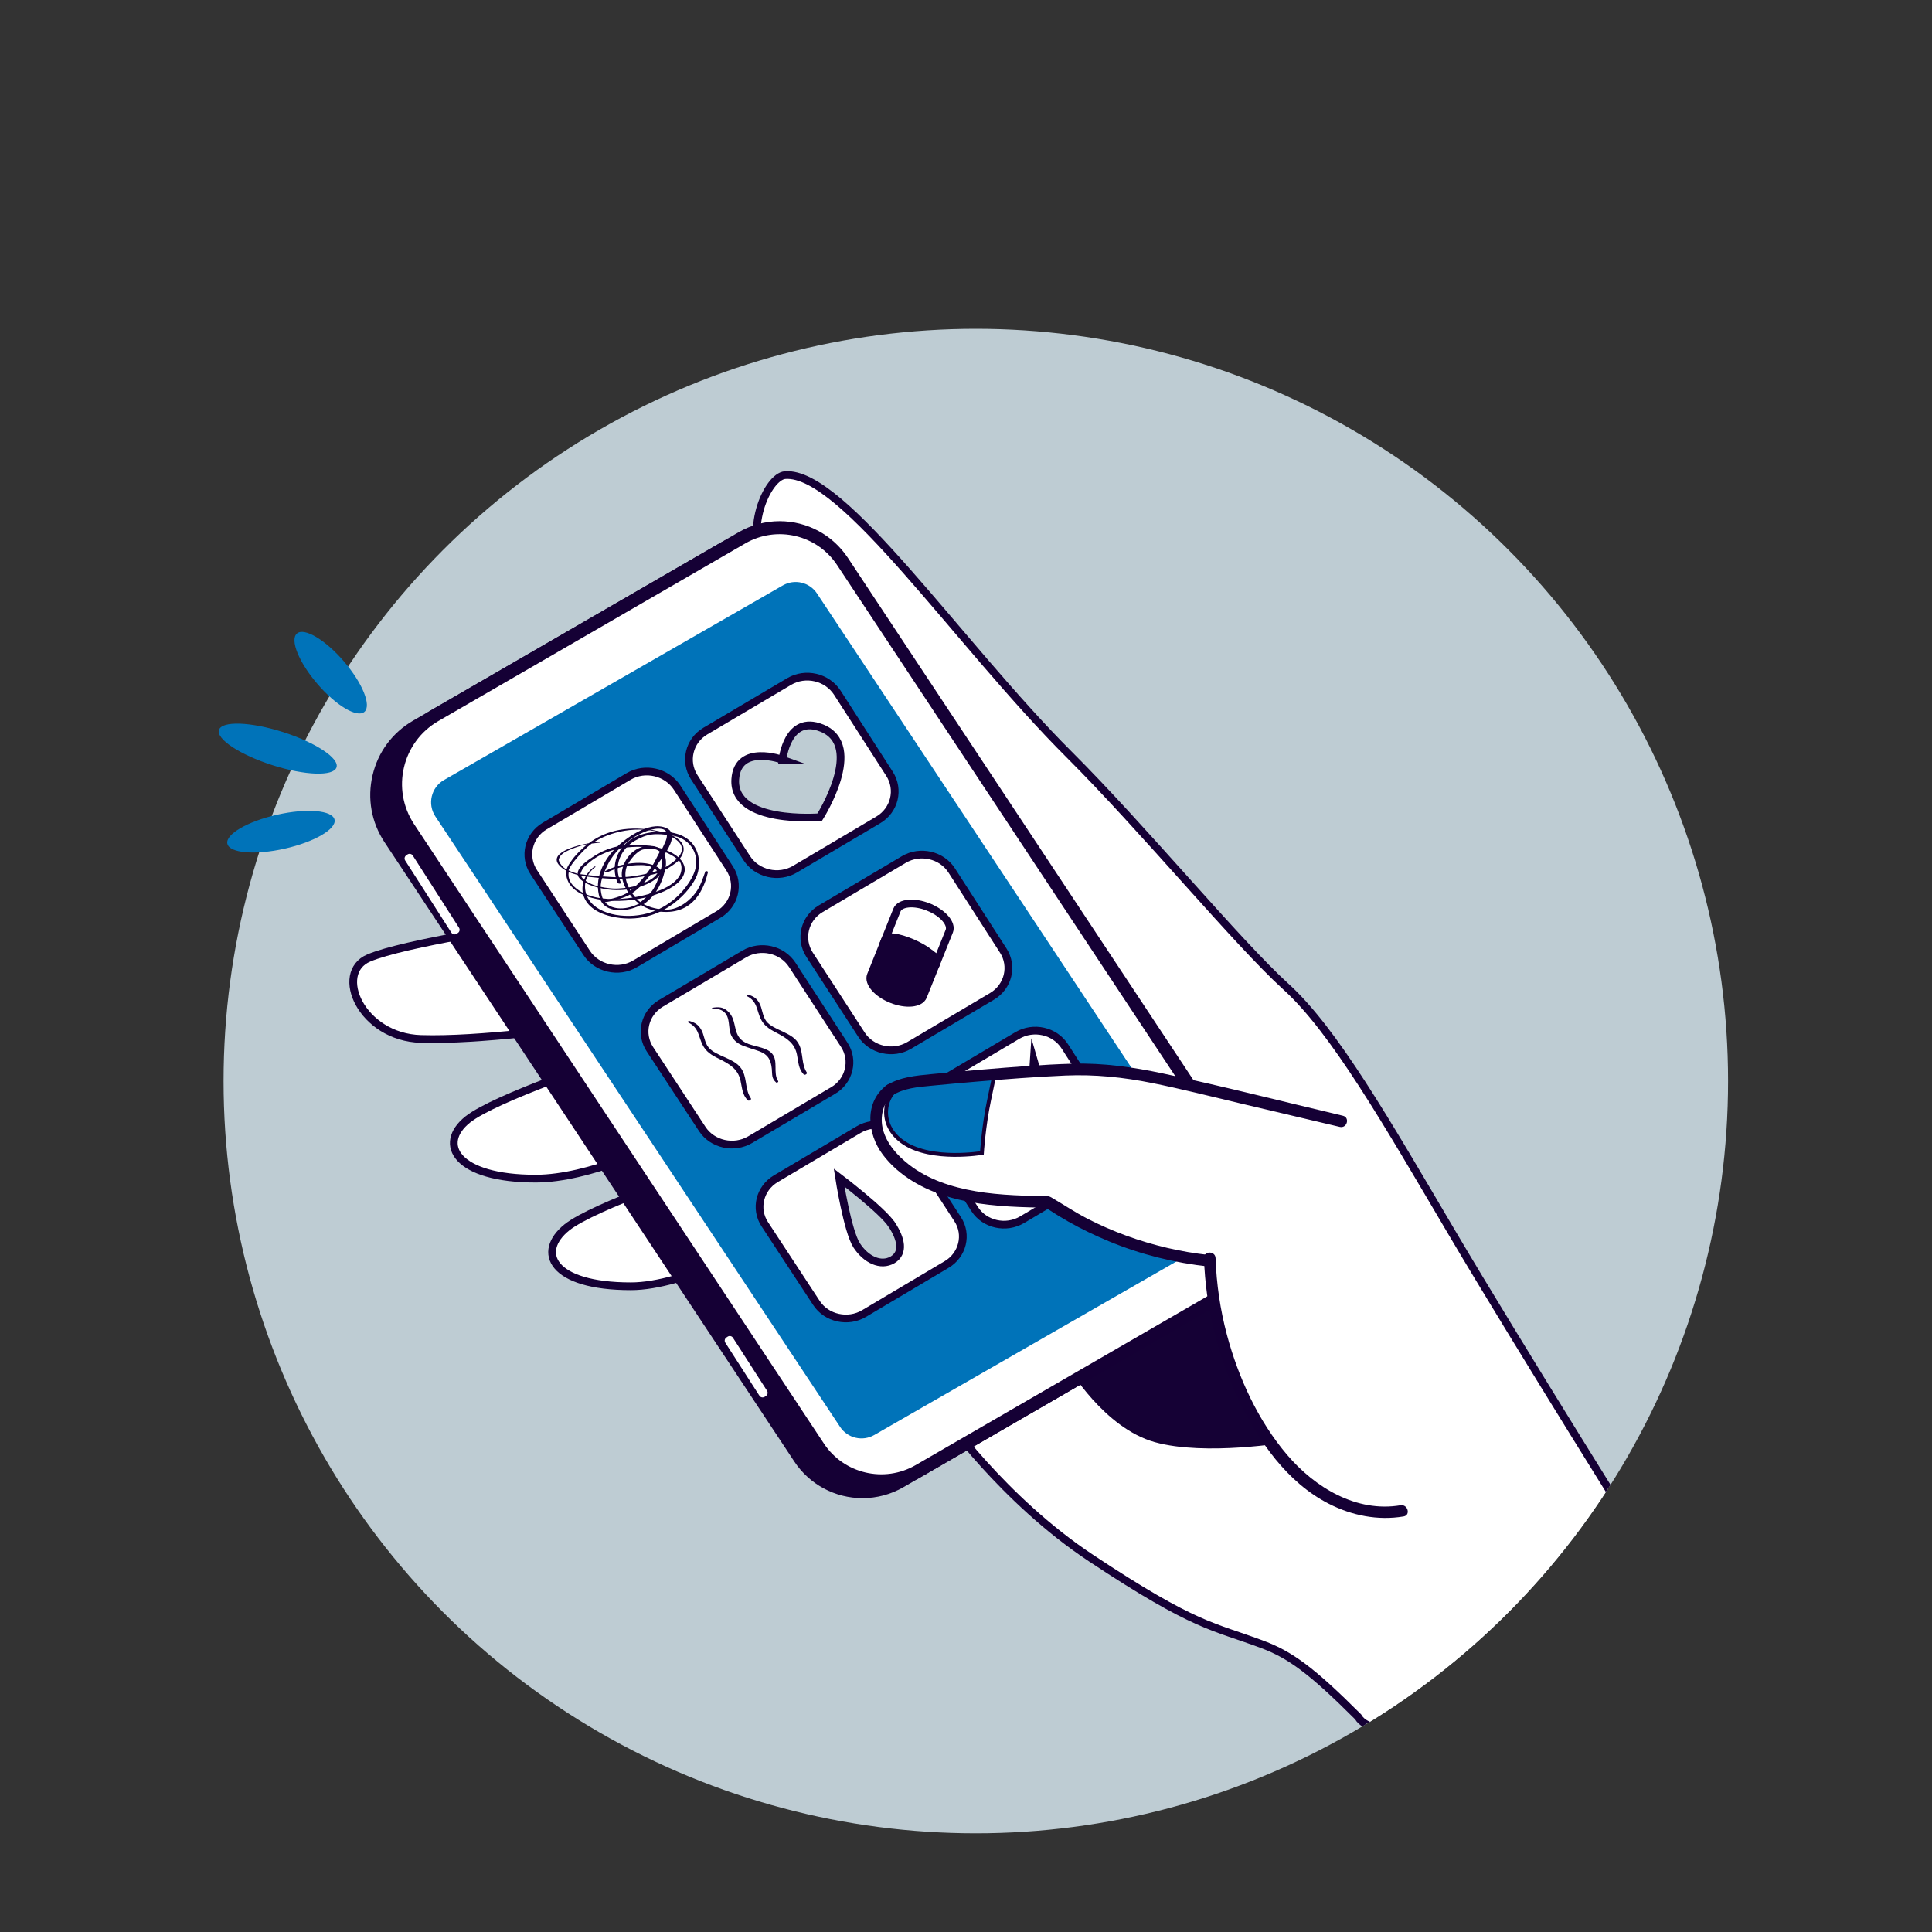 <?xml version="1.0" encoding="UTF-8"?>
<svg xmlns="http://www.w3.org/2000/svg" xmlns:xlink="http://www.w3.org/1999/xlink" viewBox="0 0 500 500">
  <rect x="0" y="0" width="500" height="500" fill="#333333" stroke="none"/>
  <defs>
    <style>
      .cls-1 {
        fill: none;
      }

      .cls-2, .cls-3 {
        fill: #0073b9;
      }

      .cls-4, .cls-5, .cls-6 {
        stroke-width: 2px;
      }

      .cls-4, .cls-5, .cls-6, .cls-3 {
        stroke: #150035;
        stroke-miterlimit: 10;
      }

      .cls-4, .cls-7 {
        fill: #150035;
      }

      .cls-5, .cls-8 {
        fill: #beccd3;
      }

      .cls-9 {
        fill: #150135;
      }

      .cls-6, .cls-10 {
        fill: #fff;
      }

      .cls-11 {
        clip-path: url(#clippath);
      }
    </style>
    <clipPath id="clippath">
      <circle class="cls-1" cx="252.54" cy="279.78" r="194.68"/>
    </clipPath>
  </defs>
  <g id="Capa_5" data-name="Capa 5">
    <g id="Cerdito">
      <circle class="cls-8" cx="252.54" cy="279.78" r="194.68"/>
    </g>
    <g>
      <path class="cls-2" d="M58.84,218.36c-.55-2.42,5.22-5.79,12.88-7.51,7.66-1.73,14.31-1.16,14.86,1.27.55,2.42-5.22,5.79-12.88,7.51-7.66,1.73-14.31,1.16-14.86-1.27Z"/>
      <path class="cls-2" d="M56.67,188.9c.75-2.37,8.18-2.12,16.58.56,8.4,2.68,14.6,6.77,13.84,9.13-.75,2.37-8.18,2.12-16.58-.56-8.4-2.68-14.6-6.77-13.84-9.13Z"/>
      <path class="cls-2" d="M76.85,163.95c1.88-1.62,7.32,1.6,12.14,7.2,4.82,5.6,7.2,11.46,5.32,13.08-1.88,1.62-7.32-1.6-12.14-7.2-4.82-5.6-7.2-11.46-5.32-13.08Z"/>
    </g>
  </g>
  <g id="Capa_2" data-name="Capa 2">
    <g class="cls-11">
      <g>
        <path class="cls-6" d="M426.16,401.18s-33.37-53.29-50.38-82.12c-17.01-28.84-30.47-52.37-43.02-63.75-12.55-11.38-36.89-40.92-56.05-60.02-28.67-28.59-58.57-73.47-73.53-72.33-4.52.34-11.25,14.74-4.51,25,4.75,7.24,14.05,23.74,18.56,28.67l26.83,189.33s15.4,22.11,38.3,37.28c27.23,18.04,31.4,17.47,44.45,22.38,7.07,2.66,12.62,6.65,24.66,18.69,3.79,6.57,23.59,2.24,44.21-9.67,20.62-11.91,34.27-26.89,30.48-33.45Z"/>
        <path class="cls-6" d="M135.99,239.39s-31.37,4.66-40.53,8.53c-9.16,3.86-1.97,20.49,13.46,20.96,15.43.47,39.07-3,39.07-3l-12-26.48Z"/>
        <path class="cls-6" d="M157.48,274.33s-29.41,9.79-36.43,15.39c-7.95,6.34-3.05,15.33,17.62,15.31,13.96-.01,31.58-8.82,31.58-8.82l-12.77-21.88Z"/>
        <path class="cls-6" d="M183.16,302.24s-29.4,9.79-36.43,15.39c-7.95,6.34-4.11,15.27,16.56,15.26,13.96-.01,34.32-11.41,34.32-11.41l-14.45-19.24Z"/>
        <path class="cls-9" d="M276.41,353.71s9.28,15.86,22.45,19.52c13.17,3.66,34.39,0,34.39,0l-17.55-46.1-39.28,26.58Z"/>
        <path class="cls-7" d="M223.23,387.72c-7.13,0-13.74-3.55-17.67-9.49l-106.04-160.26c-3.41-5.16-4.51-11.31-3.1-17.33,1.41-6.02,5.14-11.04,10.49-14.14l79.41-45.96c3.22-1.86,6.88-2.85,10.59-2.85,7.13,0,13.74,3.55,17.67,9.49l106.04,160.26c3.41,5.16,4.51,11.31,3.1,17.33-1.42,6.02-5.14,11.04-10.49,14.14l-79.41,45.96c-3.22,1.87-6.88,2.85-10.59,2.85Z"/>
        <path class="cls-7" d="M228.08,384.91c-7.13,0-13.74-3.55-17.67-9.49l-106.04-160.26c-3.41-5.16-4.51-11.31-3.1-17.33,1.41-6.02,5.14-11.04,10.49-14.14l79.41-45.96c3.22-1.86,6.88-2.85,10.59-2.85,7.13,0,13.74,3.55,17.67,9.49l106.04,160.26c3.41,5.16,4.51,11.31,3.1,17.33-1.41,6.02-5.14,11.04-10.49,14.14l-79.41,45.96c-3.22,1.87-6.88,2.85-10.59,2.85Z"/>
        <path class="cls-6" d="M212.38,374.12l-106.04-160.26c-6.3-9.53-3.28-22.4,6.61-28.12l79.41-45.96c8.61-4.99,19.62-2.4,25.11,5.9l106.04,160.26c6.3,9.53,3.28,22.4-6.61,28.12l-79.41,45.96c-8.61,4.98-19.62,2.4-25.11-5.9Z"/>
        <path class="cls-2" d="M211.44,153.59c-1.93-2.92-5.8-3.83-8.84-2.09h0s-87.7,50.37-87.7,50.37c-3.32,1.91-4.34,6.23-2.23,9.42l55.06,83.05,49.69,74.95c1.93,2.92,5.8,3.83,8.84,2.09l87.7-50.37c3.32-1.91,4.34-6.23,2.23-9.42l-104.75-158Z"/>
        <path class="cls-10" d="M150.56,174.11l-.61-.91c-.74-1.1-.4-2.59.74-3.26l11.06-6.45c1.18-.69,2.69-.34,3.46.79l.61.26c.74,1.1.4,3.24-.74,3.9l-11.06,6.45c-1.18.69-2.69.34-3.46-.79Z"/>
        <path class="cls-10" d="M111.64,219.3h.38c.54,0,.99.44.99.99v22.17c0,.54-.44.99-.99.99h-.38c-.54,0-.98-.44-.98-.98v-22.17c0-.54.44-.98.98-.98Z" transform="translate(-107.12 96.84) rotate(-32.63)"/>
        <path class="cls-10" d="M198.51,359.93l-8.82-13.71c-.29-.46-.9-.59-1.36-.3l-.32.21c-.46.29-.59.9-.3,1.36l8.82,13.71c.29.46.9.59,1.36.3l.32-.21c.46-.29.59-.9.3-1.36Z"/>
        <g>
          <path class="cls-6" d="M182.55,189.2l21.68-12.82c4.23-2.5,9.85-1.19,12.49,2.92l13.48,20.95c2.62,4.07,1.32,9.44-2.89,11.93l-21.58,12.77c-4.21,2.49-9.82,1.21-12.46-2.86l-13.58-20.9c-2.66-4.1-1.37-9.49,2.86-11.99Z"/>
          <path class="cls-6" d="M185.95,236.66l-21.61,12.79c-4.21,2.5-9.85,1.22-12.51-2.84l-13.68-20.86c-2.69-4.08-1.41-9.48,2.83-11.98l21.71-12.83c4.23-2.5,9.88-1.2,12.54,2.89l13.59,20.9c2.65,4.07,1.36,9.43-2.86,11.93Z"/>
          <path class="cls-5" d="M202.51,196.62s-11.59-4.21-12.22,5.03c-.78,11.69,21.84,9.85,21.84,9.85,0,0,11.82-18.53.54-23.08-8.92-3.6-10.16,8.2-10.16,8.2Z"/>
          <g>
            <path class="cls-6" d="M212.37,235.2l21.55-12.76c4.21-2.49,9.78-1.21,12.39,2.85l13.33,20.72c2.59,4.03,1.29,9.35-2.89,11.83l-21.45,12.71c-4.19,2.48-9.75,1.23-12.36-2.8l-13.42-20.67c-2.63-4.05-1.34-9.4,2.87-11.89Z"/>
            <path class="cls-6" d="M215.62,282.21l-21.48,12.73c-4.19,2.49-9.78,1.24-12.41-2.77l-13.53-20.62c-2.66-4.04-1.37-9.38,2.83-11.88l21.58-12.78c4.21-2.49,9.81-1.22,12.44,2.83l13.44,20.67c2.62,4.02,1.32,9.34-2.86,11.83Z"/>
          </g>
          <g>
            <path class="cls-6" d="M241.85,280.69l21.42-12.7c4.18-2.48,9.71-1.22,12.29,2.79l13.18,20.49c2.56,3.98,1.26,9.26-2.9,11.73l-21.32,12.66c-4.16,2.47-9.68,1.25-12.26-2.73l-13.27-20.44c-2.6-4-1.3-9.31,2.88-11.79Z"/>
            <path class="cls-6" d="M244.97,327.26l-21.35,12.68c-4.16,2.48-9.71,1.25-12.31-2.71l-13.38-20.39c-2.63-3.99-1.34-9.29,2.84-11.78l21.45-12.72c4.18-2.48,9.74-1.23,12.34,2.76l13.29,20.44c2.59,3.98,1.29,9.25-2.87,11.72Z"/>
          </g>
          <g>
            <path class="cls-7" d="M172.29,224.26c.12-.72.13-1.97-.33-3.08,1.59-2.39,3.22-5.66.51-6.87-4.64-2.08-11,3.2-12.49,4.56-3.87,3.56-6.38,8.7-4.73,13.66,1.06,3.18,5.12,3.63,8.84,2.43.66-.21,1.25-.47,1.81-.75,1.39.89,3.08,1.54,5.1,1.74,8.82.84,11.33-6.53,12.22-10.23.06-.24-.59-.41-.68-.17-.67,1.86-1.27,3.79-2.51,5.48-1.14,1.56-4.16,4.53-7.75,4.39-2.15-.09-3.88-.51-5.71-1.42,3.52-2.32,5.17-6.49,5.71-9.72ZM170.82,226.03c-.49,1.55-1.05,3.07-2.03,4.48-.44.64-1.87,2.03-3.02,2.96-.93-.49-1.98-2.08-2.17-2.32,3.18-2.15,5.26-5.51,6.6-7.52.19-.29.57-.78,1-1.37.43.38-.15,3.01-.39,3.78ZM170.76,220.43c-.51.88-1.5,3.04-2.11,3.88-1.2,1.66-3.01,4.26-5.5,6.17-.41-.66-.69-1.34-.91-1.98-.54-1.57-.51-3.08.06-4.48.38-.93,2.45-3.91,4.25-4.19,2.79-.43,3.65.08,4.21.59ZM155.6,228.14c.31-1.41,1.06-3.09,1.71-4.41,1.51-3.06,4.47-6.04,8.48-7.98,3.66-1.77,6.08-1.49,6.57-.58.67,1.23-.26,2.84-.42,3.25-.21.54-.5,1.06-.76,1.59-.68-.69-1.73-1.16-3.31-1.08-4.87.22-7.01,4.9-6.96,7.38.02,1.25.57,2.97,1.66,4.61-1.43.98-4.52,1.86-6.38,2.08-.26-.49-1.08-2.59-.59-4.86ZM156.58,233.47c1.79-.17,5.06-1.11,6.43-1.94.64.84,1.44,1.64,2.39,2.33-4.08,2.04-7.47,1.3-8.82-.39Z"/>
            <path class="cls-7" d="M169.01,214.84c-7.69-1.26-12.9.6-16.62,3.39-4.95.9-11.64,3.21-6.42,6.76q.28.19.61.36c-.4,3.06,1.99,6.47,9.07,7.53,8.1,1.2,18.18-1.68,20.8-5.57,1.24-1.85.9-3.62-.52-5.08,2.2-2.78,1.16-6.07-6.92-7.39ZM144.64,222.3c.35-1.18,1.56-1.82,2.45-2.22,1.11-.5,3.2-1.32,4.95-1.6-1.31,1.03-2.44,2.17-3.42,3.32-.29.34-1.83,2.31-1.98,3.23-.82-.35-2.24-1.94-2.01-2.73ZM175.6,227.05c-.69.97-1.65,1.75-2.89,2.45-4.18,2.38-16.13,5.23-22.7,1.07-2.44-1.55-3.11-3.25-2.83-4.92.71.32,1.51.57,2.35.79.02.07,0,.14.04.21.82,2.01,5.1,3.25,8.01,3.58,5.01.58,9.75-.87,12.27-2.87.68-.54,1.2-1.16,1.18-1.78.52-.21,1.01-.43,1.48-.68.95-.49,2.51-1.61,3.2-2.23,1.18,1.45.56,3.62-.11,4.37ZM175.14,222.23c-1.02,1.13-3.11,2.38-4.24,2.88-.25-.47-.88-.92-2.07-1.3-4.19-1.35-9.92.33-12.22,1.63-.27.15.2.44.49.32,1.7-.68,3.14-1.4,5.3-1.64,1.15-.13,3.54-.37,4.9-.13,1.76.32,2.7,1.16,2.68,1.43-2.48.78-6.38,1.56-9.39,1.62-1.69.04-7.48-.38-10.4-.8.57-1.66.84-1.79,2.4-3.11,1.74-1.47,4.26-2.77,7.23-3.42,2.67-.59,7.29-.94,10.69.17.27.09,2.97.98,4.62,2.34ZM158.25,227.43c4.02.11,8.7-.48,11.9-1.44-.85,1.28-2.14,1.93-3.6,2.57-1.62.71-3.68,1.22-5.91,1.34-1.78.18-3.69-.05-5.59-.46-2.18-.46-4.46-1.79-4.61-2.77,2.21.33,6.11.71,7.8.75ZM175.55,221.86c-2.13-1.87-6.13-3.15-10.89-3.26-4.56-.11-8.11,1.17-10.77,2.88-1.65,1.06-4.45,2.84-4.39,4.67-.05-.03-1.72-.52-2.37-.9.71-1.92,3.96-5.3,5.4-6.47.19-.15.39-.3.61-.46.74-.1,1.45-.18,2.02-.23.23-.02.1-.26-.13-.24-.43.04-.92.1-1.45.18,3.96-2.6,11.49-4.79,18.64-2.13,4.88,1.82,4.89,4.07,3.33,5.96Z"/>
            <path class="cls-7" d="M170.09,215.28c-9.57.46-12.6,7.88-10.25,13.17.15.34,1.02.3.85-.04-2.15-4.46.18-8.89,3.69-10.86,3.04-1.71,4.97-2.05,9.73-1.27,3.66.6,5.78,3.28,6.05,6.09.2,2.07-.5,3.83-1.57,5.58-2.12,3.46-6.12,7.47-12.22,8.71-6.2,1.25-13.36-.61-14.72-5.46-.72-2.54.14-5.13,2.46-6.83.08-.06-.14-.18-.23-.12-4.5,3.1-5.35,11.29,5.54,13.17,10.96,1.9,18.37-5.63,20.68-10.24,1.83-3.66,1.38-12.45-9.99-11.9Z"/>
          </g>
          <g>
            <path class="cls-7" d="M193.82,270.22c-4.92-1.75-2.49-6.08-5.62-8.65-1.13-.92-2.08-1.05-3.87-.76-.11.02-.13.14-.03.15,5.57.17,3.71,4.51,4.98,7.07.68,1.37,1.77,2.15,3.4,2.75,3.92,1.47,6.63,1.28,7.06,5.81.15,1.59-.1,2.44,1.11,3.54.21.19.69-.1.54-.34-1.41-2.12.13-5.25-1.64-7.19-1.31-1.44-3.9-1.67-5.91-2.38Z"/>
            <path class="cls-7" d="M202.32,266.85c-1.43-.68-3.08-1.38-3.99-2.55-1.09-1.41-.98-3.31-1.87-4.81-.67-1.12-1.39-1.63-2.83-2.08-.24-.07-.55.27-.33.38,2.7,1.35,2.49,3.59,3.54,5.82.85,1.8,2.16,2.66,4.06,3.64,2.79,1.45,4.76,2.75,5.35,5.68.4,1.98.36,3.65,1.74,5.12.28.3,1.02-.15.8-.5-1.38-2.12-.89-4.69-1.87-6.96-.83-1.92-2.49-2.74-4.58-3.74Z"/>
            <path class="cls-7" d="M187.5,273.59c-1.47-.67-3.18-1.36-4.13-2.52-1.15-1.4-1.06-3.3-2.01-4.79-.71-1.11-1.46-1.62-2.94-2.06-.24-.07-.56.27-.33.38,2.79,1.33,2.62,3.57,3.73,5.79.9,1.8,2.26,2.65,4.23,3.61,2.89,1.42,4.93,2.71,5.59,5.64.44,1.97.44,3.64,1.87,5.11.3.3,1.05-.16.81-.51-1.45-2.11-.99-4.68-2.05-6.95-.89-1.91-2.6-2.72-4.77-3.71Z"/>
          </g>
          <polygon class="cls-4" points="265.13 301.46 260.19 284.42 266.61 288.37 267.54 274.42 273.5 294.97 266.57 292.01 265.13 301.46"/>
          <polygon class="cls-4" points="256.97 299.73 248.95 287.34 252.89 285.89 256.97 299.73"/>
          <polygon class="cls-4" points="269.61 303.83 273.89 299.65 279.04 301.09 269.61 303.83"/>
          <path class="cls-5" d="M230.79,316.94c-2.4-3.68-13.63-12.19-13.63-12.19,0,0,2.16,13.9,4.56,17.57,2.39,3.66,6.21,5.51,9.28,3.72,0,0,0,0,0,0,3.04-1.83,2.19-5.45-.2-9.1Z"/>
          <g>
            <path class="cls-6" d="M240.31,234.76c-3.72-1.5-7.4-1.16-8.18.76l-3.07,7.66h.08s8.36,3.77,13.24,5.99l3.29-8.18c.77-1.92-1.64-4.72-5.36-6.22Z"/>
            <path class="cls-4" d="M240.65,246.63c-2.5-1.93-6.7-3.74-9.39-4.04-1.31-.15-2.05,0-2.15.49,0,0-3.74,9.32-3.74,9.32-.77,1.92,1.65,4.71,5.37,6.2s7.39,1.15,8.16-.77c0,0,3.43-8.51,3.51-8.74.27-.52-.35-1.37-1.77-2.46Z"/>
          </g>
        </g>
        <g>
          <path class="cls-10" d="M347.34,289.79s-55.05-12.48-65.69-12.73c-10.64-.26-32.81,1.71-44.02,2.84-16.55,1.66-11,17.76-1.99,22.88,12.48,7.1,29.43,10.5,37.02,8.05,8.99,8.03,20.76,13.7,40.27,16.1,2.35,27.33,13.34,55,36.76,63.94,23.42,8.94,45.28-28.95,45.28-28.95l-47.63-72.13Z"/>
          <path class="cls-3" d="M234.03,280.58c-5.21,1.99-7.28,10.48,0,15.24,7.28,4.76,20.09,2.56,20.09,2.56,0,0,.43-6.84,1.83-13.54l1.4-6.7s-14.07-1.09-23.32,2.44Z"/>
          <path class="cls-7" d="M229.68,280.69c-6.1,4.35-5.31,12.69-1.21,18.13,4.2,5.57,10.64,9.08,17.24,11,6.72,1.95,13.79,2.45,20.75,2.64.91.02,1.81.04,2.72.06.38,0,.78-.03,1.16.02.5.07.61.21,1.1.53,1.64,1.08,3.32,2.1,5.03,3.07,3.4,1.93,6.93,3.62,10.55,5.12,8.27,3.42,17,5.58,25.89,6.53,1.92.2,1.9-2.8,0-3-7.31-.78-14.52-2.48-21.43-5-3.43-1.25-6.78-2.71-10.03-4.38s-6.24-3.7-9.39-5.53c-1.25-.73-3.38-.36-4.8-.39-1.63-.04-3.26-.09-4.88-.18-3.31-.17-6.62-.46-9.88-1.02-6.16-1.05-12.33-3.03-17.31-6.93-2.96-2.32-5.7-5.34-6.68-9.06-.83-3.16-.08-7.02,2.7-9,1.56-1.11.06-3.71-1.51-2.59h0Z"/>
          <g>
            <path class="cls-7" d="M311.59,325.62c.43,12.69,3.49,25.21,8.99,36.66,5.12,10.66,12.5,21.36,23.3,26.88,5.99,3.06,12.7,4.41,19.37,3.29,1.9-.32,1.09-3.21-.8-2.89-11.44,1.92-22.14-4.61-29.31-13.01-7.53-8.82-12.63-19.95-15.61-31.09-1.73-6.49-2.71-13.14-2.94-19.85-.06-1.93-3.06-1.93-3,0h0Z"/>
            <path class="cls-7" d="M230.99,283.46c2.99-1.86,6.54-2.14,9.97-2.47,3.92-.38,7.84-.74,11.76-1.07,7.65-.64,15.31-1.24,22.98-1.57s15.05.44,22.5,1.94c7.68,1.55,15.28,3.49,22.9,5.29,8.55,2.02,17.1,4.04,25.64,6.06,1.88.44,2.68-2.45.8-2.89-15.54-3.67-31.04-7.64-46.66-10.96-7.67-1.63-15.41-2.73-23.27-2.51s-15.64.88-23.43,1.52c-4.41.36-8.83.76-13.23,1.19-3.96.39-8.02.73-11.48,2.88-1.64,1.02-.13,3.61,1.51,2.59h0Z"/>
          </g>
        </g>
      </g>
    </g>
  </g>
</svg>